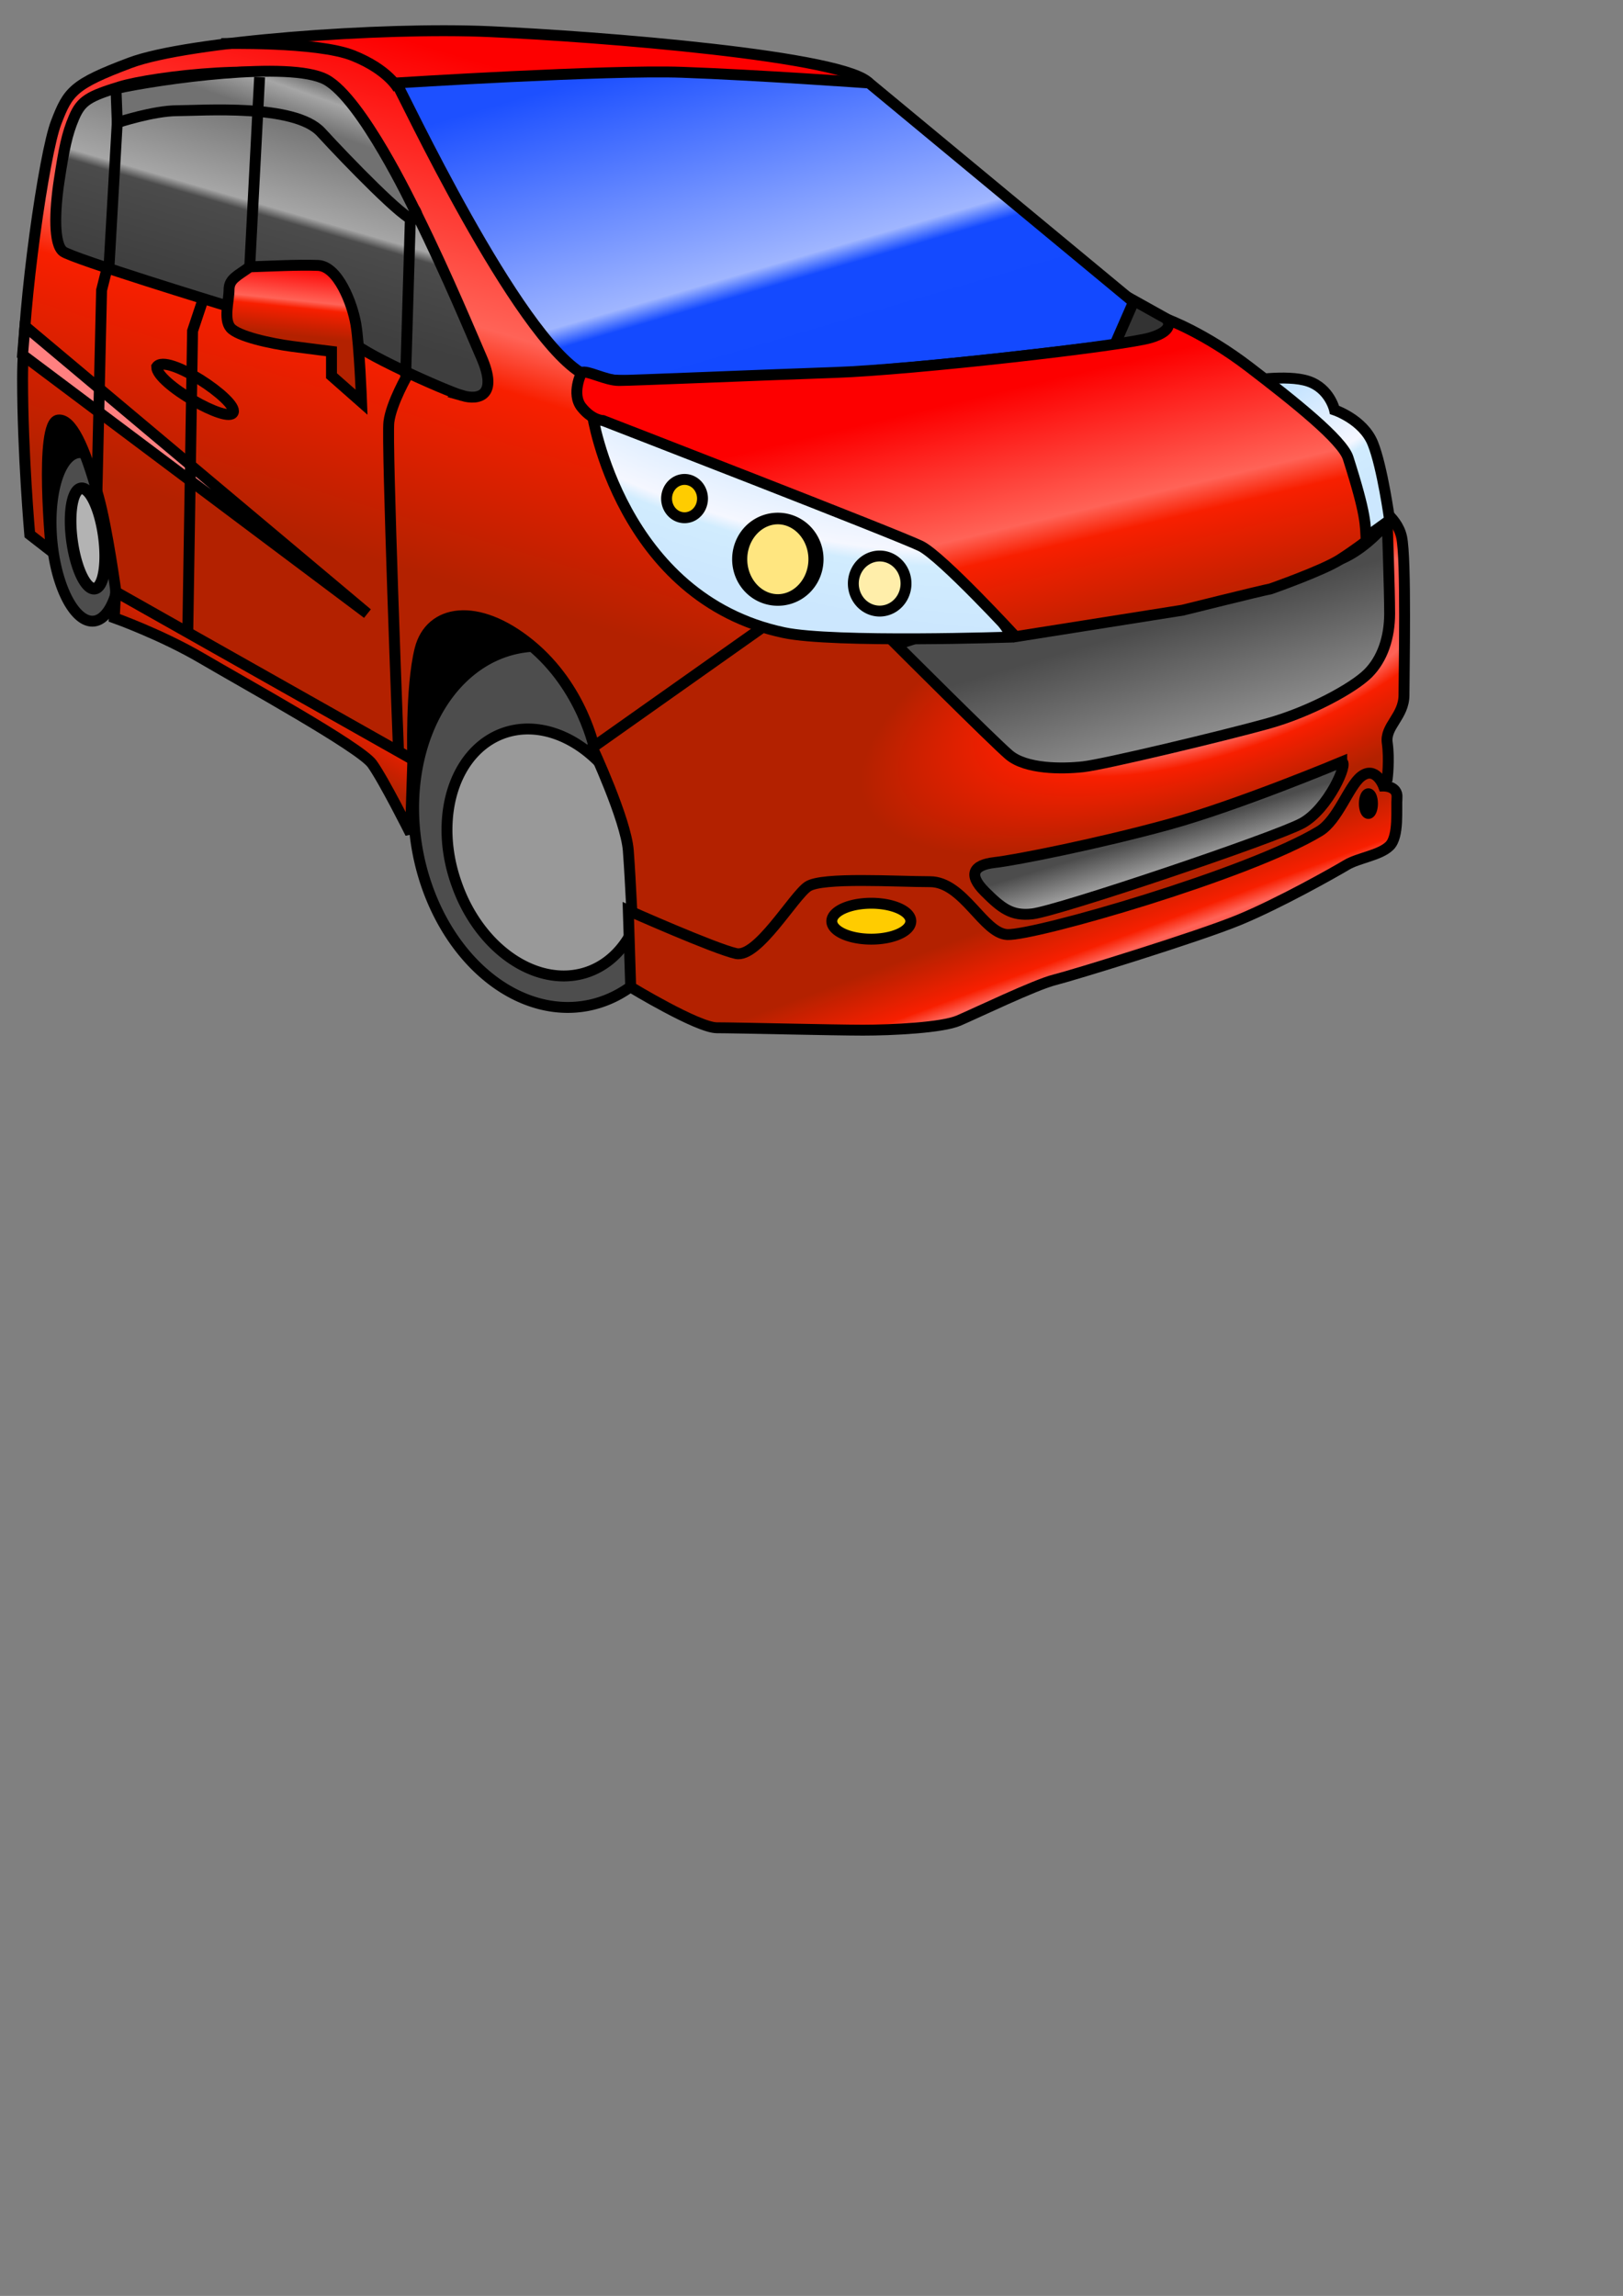 <?xml version="1.0" encoding="UTF-8"?>
<svg version="1.0" viewBox="0 0 744.09 1052.4" xmlns="http://www.w3.org/2000/svg" xmlns:xlink="http://www.w3.org/1999/xlink">
<rect x="0" y="0" width="744.09" height="1052.4" fill="#808080" stroke="none"/>
<defs>
<linearGradient id="b">
<stop stop-color="#4c4c4c" offset="0"/>
<stop stop-color="#c8c8c8" offset="1"/>
</linearGradient>
<linearGradient id="a">
<stop stop-color="#fd0000" offset="0"/>
<stop stop-color="#ff6357" offset=".5"/>
<stop stop-color="#f81f00" offset=".607"/>
<stop stop-color="#b32100" offset="1"/>
</linearGradient>
<linearGradient id="c">
<stop stop-color="#c1e2ff" offset="0"/>
<stop stop-color="#f5f7ff" offset=".62"/>
<stop stop-color="#d1ecfe" offset=".695"/>
<stop stop-color="#cce7fe" offset="1"/>
</linearGradient>
<linearGradient id="p" x1="469.78" x2="498.25" y1="425.62" y2="545.26" gradientTransform="translate(-46.727 -237.7)" gradientUnits="userSpaceOnUse" xlink:href="#a"/>
<linearGradient id="o" x1="231.6" x2="164.64" y1="255.48" y2="478.3" gradientTransform="translate(-46.727 -237.7)" gradientUnits="userSpaceOnUse" xlink:href="#a"/>
<linearGradient id="n" x1="148.18" x2="124.03" y1="280.73" y2="364.15" gradientTransform="translate(-46.727 -237.7)" gradientUnits="userSpaceOnUse">
<stop stop-color="#717171" offset="0"/>
<stop stop-color="#a6a6a6" offset=".5"/>
<stop stop-color="#4b4b4b" offset=".554"/>
<stop stop-color="#3f3f3f" offset="1"/>
</linearGradient>
<linearGradient id="m" x1="321.61" x2="380.88" y1="271.95" y2="475.01" gradientTransform="translate(-46.727 -237.7)" gradientUnits="userSpaceOnUse">
<stop stop-color="#1d50ff" offset="0"/>
<stop stop-color="#a0b6ff" offset=".5"/>
<stop stop-color="#144aff" offset=".545"/>
<stop stop-color="#1248ff" offset="1"/>
</linearGradient>
<linearGradient id="l" x1="181.11" x2="151.47" y1="505.32" y2="554.04" gradientTransform="translate(-46.727 -237.7)" gradientUnits="userSpaceOnUse" xlink:href="#a"/>
<radialGradient id="e" cx="764.08" cy="815.82" r="188.69" gradientTransform="matrix(.919 -.355 .128 .331 -236.91 301.76)" gradientUnits="userSpaceOnUse" xlink:href="#a"/>
<linearGradient id="k" x1="511" x2="489.04" y1="726.37" y2="667.09" gradientTransform="translate(-46.727 -237.7)" gradientUnits="userSpaceOnUse" xlink:href="#a"/>
<linearGradient id="j" x1="177.82" x2="174.52" y1="358.66" y2="390.67" gradientTransform="translate(-46.727 -237.7)" gradientUnits="userSpaceOnUse" xlink:href="#a"/>
<linearGradient id="i" x1="570.77" x2="578.08" y1="622.09" y2="646.24" gradientTransform="translate(-46.727 -237.7)" gradientUnits="userSpaceOnUse" xlink:href="#b"/>
<linearGradient id="h" x1="576.25" x2="605.89" y1="524.4" y2="625.38" gradientTransform="translate(-46.727 -237.7)" gradientUnits="userSpaceOnUse" xlink:href="#b"/>
<linearGradient id="g" x1="643.21" x2="675.04" y1="410.25" y2="461.84" gradientTransform="translate(-46.727 -237.7)" gradientUnits="userSpaceOnUse" xlink:href="#c"/>
<radialGradient id="d" cx="367.4" cy="432.73" r="98.818" gradientTransform="matrix(2.275 .719 -.243 .768 -390.21 -408.91)" gradientUnits="userSpaceOnUse" xlink:href="#c"/>
<linearGradient id="f" x1="158.49" x2="167.66" y1="285.34" y2="258.99" gradientTransform="translate(-46.727 -237.7)" gradientUnits="userSpaceOnUse">
<stop stop-color="#717171" offset="0"/>
<stop stop-color="#a6a6a6" offset=".5"/>
<stop stop-color="#3f3f3f" offset="1"/>
</linearGradient>
</defs>
<g stroke="#000">
<path d="m23.522 139.63-5.488 99.88 332.58 223.92 79.03-278.8-406.12-45z" fill-rule="evenodd" stroke-width="1px"/>
<path transform="matrix(.996 -.087 .087 .996 -88.072 -228.13)" d="m101.73 483.64a15.85 38.76 0 1 1-31.702 0 15.85 38.76 0 1 1 31.702 0z" fill="#4d4d4d" stroke-linecap="round" stroke-linejoin="round" stroke-width="5"/>
<path transform="matrix(1.056 -.143 .143 1.056 -117.25 -250.68)" d="m90.777 482.49a6.916 21.758 0 1 1-13.833 0 6.916 21.758 0 1 1 13.833 0z" fill="#b3b3b3" stroke-linecap="round" stroke-linejoin="round" stroke-width="5"/>
<path transform="matrix(.982 -.19 .19 .982 -161.76 -175.52)" d="m365.51 623.19a63.114 83.42 0 1 1-126.23 0 63.114 83.42 0 1 1 126.23 0z" fill="#4d4d4d" stroke-linecap="round" stroke-linejoin="round" stroke-width="5"/>
<path transform="matrix(.943 -.334 .334 .943 -238.2 -105.2)" d="m338.07 630.32a43.356 57.625 0 1 1-86.71 0 43.356 57.625 0 1 1 86.71 0z" fill="#999" stroke-linecap="round" stroke-linejoin="round" stroke-width="5"/>
<path d="m510.74 132.7 45.41 25.33-56.26 37.57 10.85-62.9z" fill="#333" fill-rule="evenodd" stroke-width="5"/>
<path d="m53.056 270.12-0.665 13.08s21.634 7.69 40.294 18.66c18.655 10.98 72.445 40.61 77.935 48.3 5.48 7.68 17.56 31.83 17.56 31.83l1.1-34.03-136.22-77.84z" fill="url(#l)" fill-rule="evenodd" stroke-width="5"/>
<path d="m398.75 38.468c-9.61-12.795-124.97-21.777-174.36-23.972-49.4-2.196-138.3 4.39-164.65 14.269-26.34 9.878-28.535 13.171-34.023 27.44-5.488 14.27-15.367 83.425-15.367 117.44 0 34.04 3.293 71.36 3.293 71.36l9.879 7.68s-5.721-59.08 3.172-60.14c5.875-0.7 11.97 11.4 18.556 35.55 4.022 14.75 7.908 43.25 7.908 43.25l136.1 76.83s-1.09-32.92 3.3-50.49c4.58-18.32 26.34-21.95 50.49-2.19s29.63 48.29 29.63 48.29l106.47-63.66-185.5-237.09 205.1-4.562z" fill="url(#o)" fill-rule="evenodd" stroke-width="5"/>
<path d="m353.91 284.51-82.32 58.18s15.36 32.93 16.46 47.19c1.1 14.27 2.2 40.62 2.2 40.62s76.83 19.75 129.52 14.27c52.68-5.49 164.64-38.42 181.1-52.69 16.47-14.27 35.13-35.12 35.13-35.12s1.1-8.79 0-16.47 7.68-12.07 7.68-21.95 1.1-62.57-1.1-72.44c-2.19-9.88-13.17-15.37-13.17-15.37l-275.5 53.78z" fill="url(#e)" fill-rule="evenodd" stroke-width="5"/>
<path d="m181.7 38.038s96.73-6.123 131.02-4.898c34.28 1.224 85.71 4.898 85.71 4.898l121.23 100.41-8.58 19.59s-85.71 11.02-134.69 13.47-98.84 5.67-108.98 0c-30.61-17.15-83.26-129.8-85.71-133.47z" fill="url(#m)" fill-rule="evenodd" stroke-width="5"/>
<path d="m211.95 181.35c7.69 2.2 16.47 0 8.78-17.56-7.68-17.56-47.19-114.15-70.24-125.13-23.06-10.973-81.229-3.29-95.499 1.101-14.269 4.39-17.757 6.39-21.05 14.074-3.293 7.683-4.586 14.464-6.781 28.733-2.195 14.27-2.586 29.442 1.805 32.732 4.39 3.29 73.225 24.35 73.225 24.35s58.17 12.07 59.27 16.46 42.81 23.05 50.49 25.24z" fill="url(#n)" fill-rule="evenodd" stroke-width="5"/>
<path d="m54.255 47.424-4.39 76.836" fill="none" stroke-width="5"/>
<path d="m53.178 40.6 0.58 15.625s16.6-5.488 27.577-5.488c10.976 0 53.785-3.293 65.855 9.879 12.08 13.171 39.21 41.114 42.51 40.014 3.29-1.095 0-5.091 0-5.091s-23.85-50.29-40.31-59.071c-16.47-8.781-76.455-0.259-96.212 4.132z" fill="url(#f)" fill-rule="evenodd" stroke-width="5"/>
<path d="m410.98 295.49s43.91 43.9 51.59 50.49c7.69 6.58 24.15 6.58 34.03 5.49 9.88-1.1 64.76-14.27 84.52-19.76 19.75-5.49 39.51-16.46 46.1-23.05 6.58-6.59 9.88-16.46 9.88-27.44s-1.1-41.71-1.1-41.71-25.25 31.83-46.1 13.17c-12.81-11.46-178.92 42.81-178.92 42.81z" fill="url(#h)" fill-rule="evenodd" stroke-width="5"/>
<path d="m271.59 190.12s12.85 84 87.81 99.88c22.77 4.83 104.82 2.01 104.82 2.01s-18.11-28.35-41.16-47.01-150.38-55.98-151.47-54.88z" fill="url(#d)" fill-rule="evenodd" stroke-linejoin="round" stroke-width="5"/>
<path d="m571.24 174.75s18.66-3.29 28.54 0 12.07 13.17 12.07 13.17 13.17 4.39 17.56 15.37c4.39 10.97 7.69 35.12 7.69 35.12l-26.21 18.96-39.65-82.62z" fill="url(#g)" fill-rule="evenodd" stroke-width="5"/>
<path d="m266.64 170.73s-4.9 9.8 0 15.92c4.89 6.12 9.79 6.12 9.79 6.12s135.92 52.66 145.72 57.55c9.79 4.9 43.44 41.51 43.44 41.51l76.56-12.12s35.87-8.93 40.4-9.79c0 0 24.09-8.44 31.84-13.47 7.41-4.81 11.96-8.4 11.96-8.4-0.41-7.52 0.21-11.53-8.29-38.13-2.63-8.25-24.49-25.72-45.3-41.64-20.82-15.92-37.96-22.04-37.96-22.04s4.9 4.9-7.35 8.57c-12.24 3.68-108.98 14.7-144.49 15.92-35.51 1.23-93.06 3.68-99.18 3.68s-14.7-4.9-17.14-3.68z" fill="url(#p)" fill-rule="evenodd" stroke-width="5"/>
<path transform="matrix(1.385 0 0 1.063 -199.03 -270.75)" d="m413.81 495.86a12.623 17.562 0 1 1-25.25 0 12.623 17.562 0 1 1 25.25 0z" fill="#ffe680" stroke-linecap="round" stroke-linejoin="round" stroke-width="5"/>
<path transform="translate(-46.727 -237.7)" d="m462.1 505.19a12.074 12.623 0 1 1-24.15 0 12.074 12.623 0 1 1 24.15 0z" fill="#fea" stroke-linecap="round" stroke-linejoin="round" stroke-width="5"/>
<path transform="translate(-48.922 -238.79)" d="m371 467.33a8.232 8.781 0 1 1-16.47 0 8.232 8.781 0 1 1 16.47 0z" fill="#fc0" stroke-linecap="round" stroke-linejoin="round" stroke-width="5"/>
<path d="m615.14 349.27s-47.19 19.76-79.03 28.54c-31.83 8.78-70.24 16.46-80.12 17.56s-12.19 5.61-4.51 13.29c7.69 7.68 12.34 11.35 21.77 10.25 12.04-1.4 111.63-34.99 123.7-41.58 12.07-6.58 21.49-28.06 18.19-28.06z" fill="url(#i)" fill-rule="evenodd" stroke-width="5"/>
<path d="m289.15 452.45s30.73 18.66 39.51 18.66 53.79 1.1 66.96 1.1 36.22-1.1 43.9-4.39c7.69-3.3 35.13-16.47 43.91-18.66 8.78-2.2 65.86-19.76 84.52-27.44 18.65-7.69 43.9-21.96 49.39-25.25s15.37-4.39 19.76-8.78 2.95-17.11 3.37-22.03c0.46-5.47-6.18-5.37-6.18-5.37s-3.61-9.61-10.37-4.28c-5.58 4.41-10.56 19.89-18.96 24.98-32.62 19.75-130.58 47.92-143.14 47.39-10.97-0.46-20.1-24.23-35.47-24.23s-49.39-2.19-55.98 2.2c-6.58 4.39-23.05 32.93-32.93 30.73-9.88-2.19-49.39-19.75-49.39-19.75l1.1 35.12z" fill="url(#k)" fill-rule="evenodd" stroke-width="5"/>
<path transform="translate(-46.727 -237.7)" d="m464.3 659.96a18.111 8.232 0 1 1-36.23 0 18.111 8.232 0 1 1 36.23 0z" fill="#fc0" stroke-linecap="round" stroke-linejoin="round" stroke-width="5"/>
<path transform="translate(-46.727 -239.28)" d="m675.95 607.64a1.854 4.503 0 1 1-3.71 0 1.854 4.503 0 1 1 3.71 0z" fill="#fff" stroke-linecap="round" stroke-linejoin="round" stroke-width="5"/>
<path d="m182.68 40.839s-4.39-8.781-20.86-15.367c-16.46-6.586-60.37-5.488-60.37-5.488" fill="none" stroke-width="5"/>
<path d="m11.448 149.5 156.96 131.72-158.06-118.54 1.098-13.18z" fill="#ff8080" fill-rule="evenodd" stroke-width="5"/>
<path d="m187.07 171.46s-7.69 13.17-8.78 21.95c-1.1 8.78 4.39 150.37 4.39 150.37" fill="none" stroke-width="5"/>
<path d="m48.767 124.26-2.195 8.78-2.195 95.49" fill="none" stroke-width="5"/>
<path d="m71.817 168.16c0 7.69 32.933 26.35 35.123 20.86 2.2-5.49-30.732-27.44-35.123-20.86z" fill="none" stroke-width="5"/>
<path d="m93.77 135.23-5.488 16.47-2.195 138.3" fill="none" stroke-width="5"/>
<path d="m119.02 35.35-5.49 105.37" fill="none" stroke-width="5"/>
<path d="m114.54 122.31c-5.91 4.27-9.53 5.59-9.53 10.51 0 4.93-2.62 13.47 0.66 17.41s18.39 7.23 28.25 8.54c9.85 1.31 18.06 2.3 18.06 2.3v11.17l13.79 12.15s-0.98-26.28-2.62-35.8c-1.65-9.53-8.21-26.61-17.41-26.93-9.2-0.33-21.35 0.32-31.2 0.65z" fill="url(#j)" fill-rule="evenodd" stroke-width="5"/>
<path d="m188.17 99.013-2.2 73.537" fill="none" stroke-width="5"/>
</g>
</svg>
